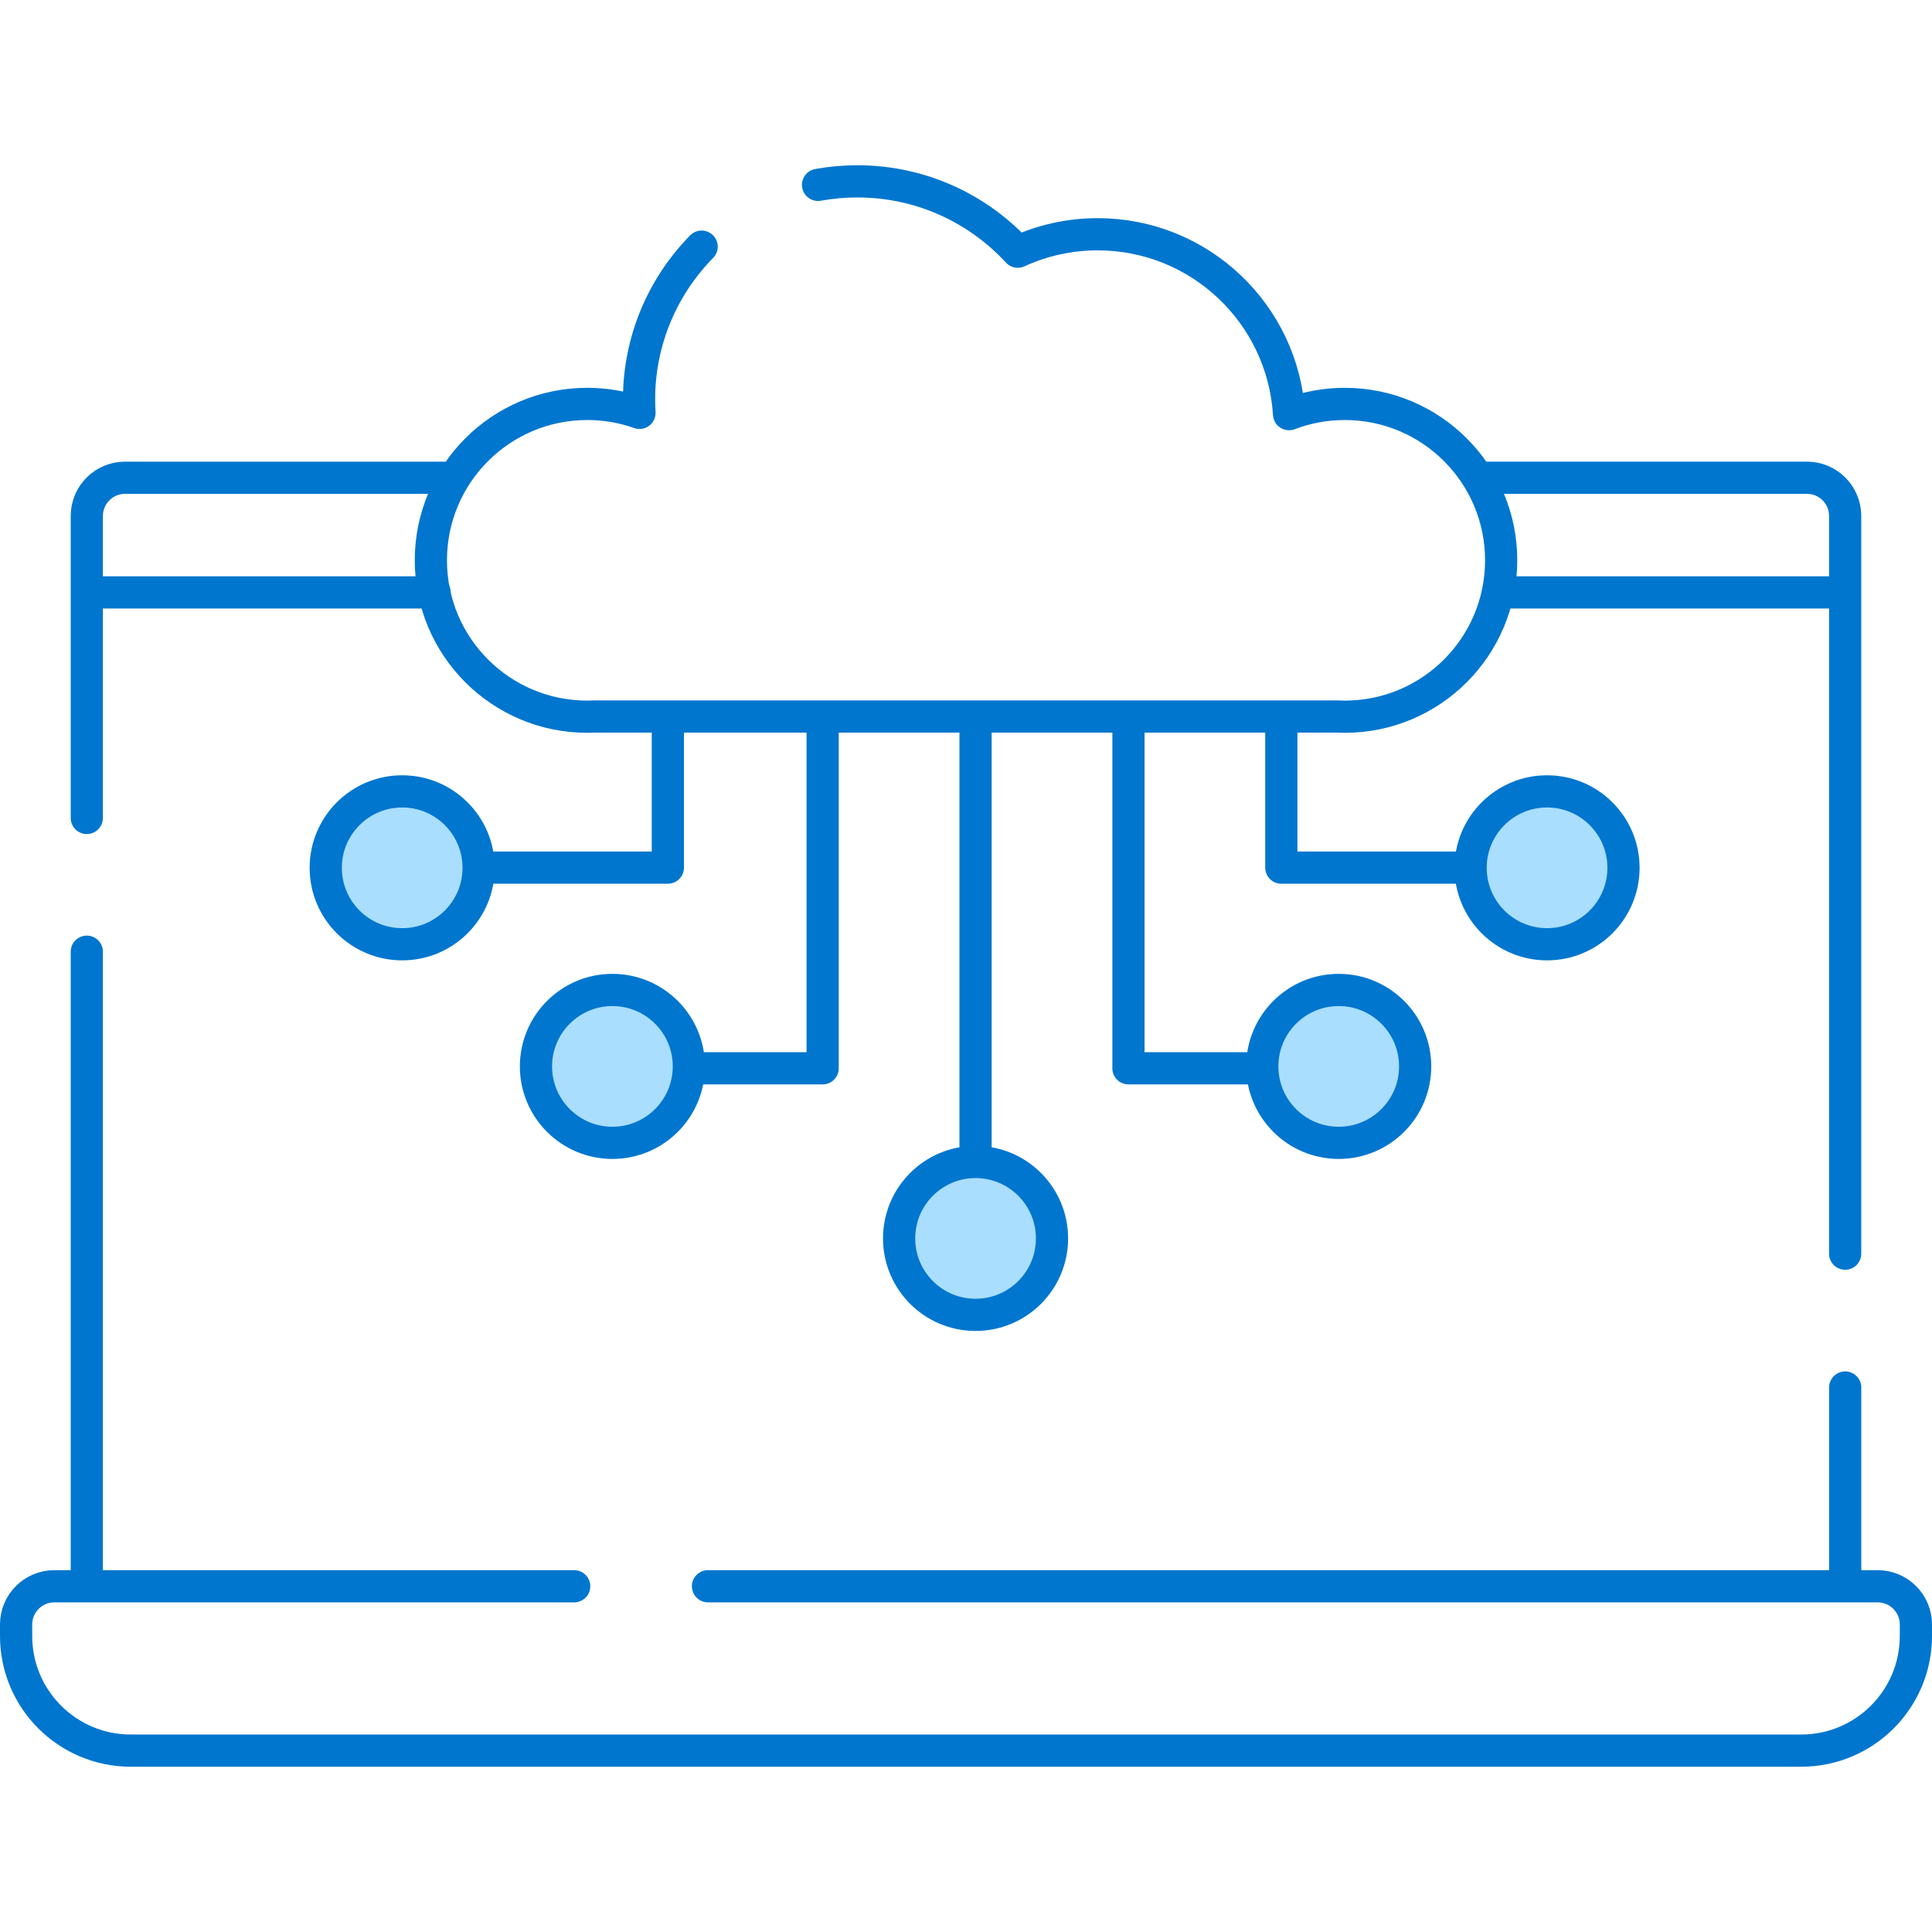 <?xml version="1.0" encoding="UTF-8"?><svg id="Icons" xmlns="http://www.w3.org/2000/svg" viewBox="0 0 60 60"><g id="g3594"><g id="g3596"><g id="g3598"><g id="g3604"><path id="path3606" d="M21.987,49.263h36.326c.656,0,1.187.532,1.187,1.187v.356c0,1.967-1.595,3.561-3.561,3.561H4.061c-1.967,0-3.561-1.595-3.561-3.561v-.356c0-.656.531-1.187,1.187-1.187h16.145" style="fill:none; stroke:#0076ce; stroke-linecap:round; stroke-linejoin:round;"/></g><g id="g3608"><path id="path3610" d="M2.696,25.402v-9.378c0-.656.531-1.187,1.187-1.187h10.209" style="fill:none; stroke:#0076ce; stroke-linecap:round; stroke-linejoin:round;"/></g><g id="g3612"><path id="path3614" d="M2.696,49.144v-19.588" style="fill:none; stroke:#0076ce; stroke-linecap:round; stroke-linejoin:round;"/></g><g id="g3616"><path id="path3618" d="M57.304,43.09v6.054" style="fill:none; stroke:#0076ce; stroke-linecap:round; stroke-linejoin:round;"/></g><g id="g3620"><path id="path3622" d="M45.907,14.836h10.209c.656,0,1.187.532,1.187,1.187v22.911" style="fill:none; stroke:#0076ce; stroke-linecap:round; stroke-linejoin:round;"/></g><g id="g3624"><path id="path3626" d="M46.582,18.397h10.663" style="fill:none; stroke:#0076ce; stroke-linecap:round; stroke-linejoin:round;"/></g><g id="g3628"><path id="path3630" d="M2.756,18.397h10.741" style="fill:none; stroke:#0076ce; stroke-linecap:round; stroke-linejoin:round;"/></g><g id="g3632"><path id="path3634" d="M21.79,7.66c-1.202,1.223-1.944,2.901-1.944,4.751,0,.138.005.275.014.411-.507-.18-1.053-.278-1.622-.278-2.683,0-4.857,2.175-4.857,4.857,0,2.683,2.175,4.857,4.857,4.857.076,0,.152-.002.227-.006h23.07c.076.003.151.006.228.006,2.683,0,4.857-2.175,4.857-4.857,0-2.683-2.175-4.857-4.857-4.857-.61,0-1.193.113-1.73.318-.191-3.117-2.779-5.587-5.945-5.587-.885,0-1.725.195-2.48.541-1.239-1.343-3.012-2.184-4.983-2.184-.416,0-.824.038-1.22.109" style="fill:none; stroke:#0076ce; stroke-linecap:round; stroke-linejoin:round;"/></g><g id="g3636"><path id="path3638" d="M50.419,26.951c0,1.311-1.063,2.374-2.374,2.374s-2.374-1.063-2.374-2.374c0-1.311,1.063-2.374,2.374-2.374s2.374,1.063,2.374,2.374Z" style="fill:#a9deff; stroke:#0076ce; stroke-linecap:round; stroke-linejoin:round;"/></g><g id="g3640"><path id="path3642" d="M43.949,33.118c0,1.311-1.063,2.374-2.374,2.374s-2.374-1.063-2.374-2.374,1.063-2.374,2.374-2.374,2.374,1.063,2.374,2.374Z" style="fill:#a9deff; stroke:#0076ce; stroke-linecap:round; stroke-linejoin:round;"/></g><g id="g3644"><path id="path3646" d="M32.671,38.46c0,1.311-1.063,2.374-2.374,2.374s-2.374-1.063-2.374-2.374,1.063-2.374,2.374-2.374,2.374,1.063,2.374,2.374Z" style="fill:#a9deff; stroke:#0076ce; stroke-linecap:round; stroke-linejoin:round;"/></g><g id="g3648"><path id="path3650" d="M45.551,26.945h-5.758v-4.57" style="fill:none; stroke:#0076ce; stroke-linecap:round; stroke-linejoin:round;"/></g><g id="g3652"><path id="path3654" d="M10.116,26.951c0,1.311,1.063,2.374,2.374,2.374s2.374-1.063,2.374-2.374c0-1.311-1.063-2.374-2.374-2.374s-2.374,1.063-2.374,2.374Z" style="fill:#a9deff; stroke:#0076ce; stroke-linecap:round; stroke-linejoin:round;"/></g><g id="g3656"><path id="path3658" d="M14.924,26.945h5.817v-4.57" style="fill:none; stroke:#0076ce; stroke-linecap:round; stroke-linejoin:round;"/></g><g id="g3660"><path id="path3662" d="M30.297,22.434v13.621" style="fill:none; stroke:#0076ce; stroke-linecap:round; stroke-linejoin:round;"/></g><g id="g3664"><path id="path3666" d="M35.045,22.434v10.743h4.096" style="fill:none; stroke:#0076ce; stroke-linecap:round; stroke-linejoin:round;"/></g><g id="g3668"><path id="path3670" d="M16.645,33.118c0,1.311,1.063,2.374,2.374,2.374s2.374-1.063,2.374-2.374-1.063-2.374-2.374-2.374-2.374,1.063-2.374,2.374Z" style="fill:#a9deff; stroke:#0076ce; stroke-linecap:round; stroke-linejoin:round;"/></g><g id="g3672"><path id="path3674" d="M25.548,22.434v10.743h-4.096" style="fill:none; stroke:#0076ce; stroke-linecap:round; stroke-linejoin:round;"/></g></g></g></g></svg>